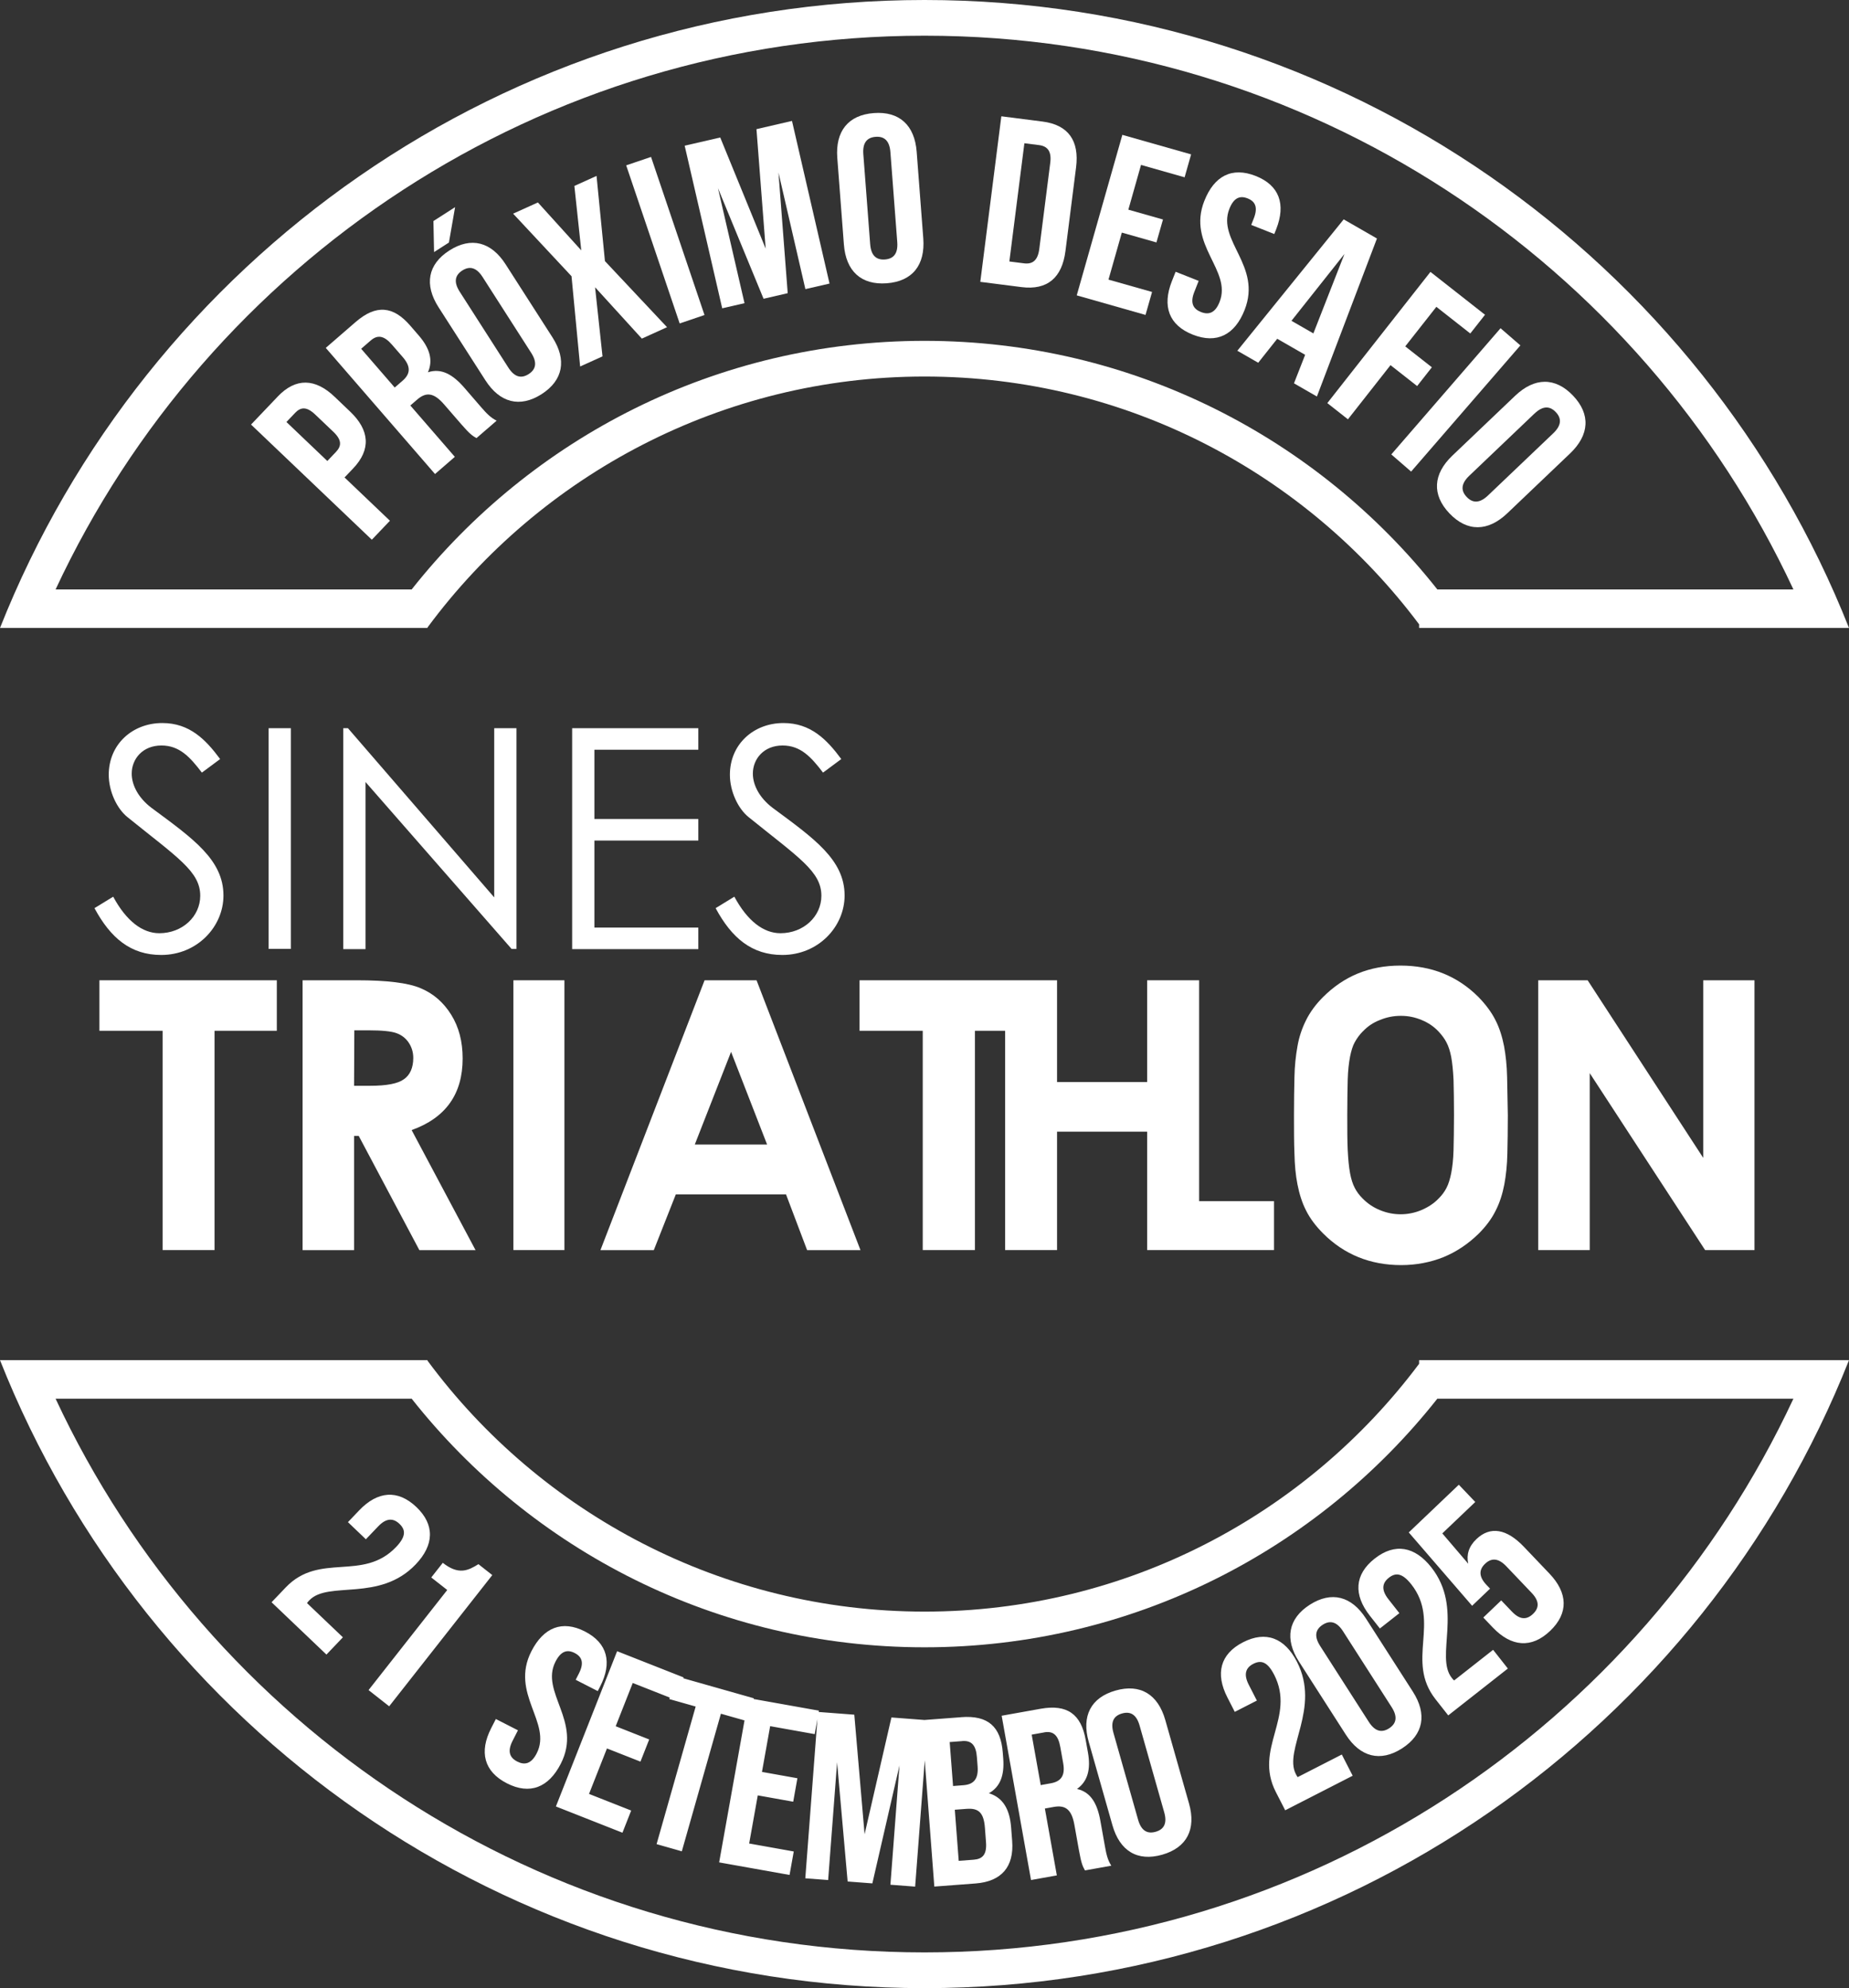 <?xml version="1.0" encoding="UTF-8"?><svg id="Layer_1" xmlns="http://www.w3.org/2000/svg" viewBox="0 0 440.38 473.53"><rect x="0" y="0" width="440.38" height="473.53" fill="#333333" stroke="none"/><defs><style>.cls-1{fill:none;}.cls-2{fill-rule:evenodd;}.cls-2,.cls-3{fill:#fff;}</style></defs><g id="Layer_1-2"><path class="cls-2" d="M220.19,0c99.97,0,185.47,61.96,220.19,149.57h-102.39v-.87c-26.83-35.83-69.6-59.02-117.8-59.02s-91.52,23.48-118.31,59.69l-.07.1v.1H0C34.72,61.96,120.22,0,220.19,0h0ZM427.14,140.39C390.8,62.49,311.81,8.5,220.19,8.5S49.57,62.49,13.24,140.39h84.81c28.49-36.06,72.61-59.21,122.14-59.21s93.65,23.15,122.14,59.21h84.81,0Z"/><g id="_105553193418400"><polygon class="cls-3" points="285.6 286.09 285.6 233.48 285.6 233.48 273.34 233.48 273.22 233.48 273.22 257.72 251.76 257.72 251.76 233.48 246.97 233.48 239.39 233.48 204.72 233.48 204.72 245.51 219.77 245.51 219.77 297.74 232.2 297.74 232.2 245.51 239.39 245.51 239.39 297.74 251.76 297.74 251.76 269.54 273.22 269.54 273.22 297.74 273.34 297.74 285.6 297.74 303.43 297.74 303.43 286.09 285.6 286.09"/><polygon class="cls-3" points="23.62 233.48 65.93 233.48 65.93 245.51 51.1 245.51 51.1 297.74 38.73 297.74 38.73 245.51 23.68 245.51 23.68 233.48 23.62 233.48"/><path class="cls-3" d="M72.06,233.48h12.99c7.08,0,12.15.61,15.16,1.9,3.01,1.28,5.41,3.34,7.25,6.3,1.84,2.95,2.73,6.41,2.73,10.42,0,4.24-1,7.75-3.01,10.59-2.01,2.84-5.07,5.02-9.14,6.47l15.22,28.59h-13.38l-14.44-27.2h-1.11v27.2h-12.26v-64.27h0ZM84.32,258.61h3.85c3.9,0,6.58-.5,8.03-1.56,1.45-1,2.23-2.73,2.23-5.07,0-1.39-.39-2.62-1.11-3.68-.72-1.06-1.67-1.78-2.9-2.23-1.23-.45-3.46-.67-6.69-.67h-3.34l-.06,13.21h0Z"/><polygon class="cls-3" points="122.28 233.48 134.43 233.48 134.43 297.74 122.28 297.74 122.28 233.48"/><path class="cls-3" d="M167.82,233.48h12.37l24.75,64.27h-12.71l-5.02-13.27h-26.25l-5.24,13.27h-12.71l24.8-64.27h0ZM174.12,250.53l-8.64,22.07h17.22l-8.58-22.07Z"/><polygon class="cls-3" points="366.36 233.48 378.13 233.48 405.66 275.78 405.66 233.48 417.87 233.48 417.87 297.74 406.11 297.74 378.63 255.6 378.63 297.74 366.36 297.74 366.36 233.48"/><path class="cls-3" d="M358.95,256.5c-.06-2.73-.33-5.18-.72-7.3-.45-2.29-1.11-4.4-2.06-6.24-.95-1.9-2.34-3.73-4.01-5.46-5.02-5.02-11.2-7.52-18.62-7.52s-13.43,2.51-18.45,7.52c-1.73,1.73-3.07,3.57-4.01,5.46-.95,1.9-1.67,3.96-2.06,6.24-.39,2.17-.67,4.63-.72,7.36-.06,2.56-.11,5.63-.11,9.09s0,6.47.11,9.09c.06,2.68.28,5.18.72,7.36.45,2.29,1.11,4.4,2.06,6.24.95,1.9,2.34,3.73,4.07,5.46,5.02,5.02,11.26,7.52,18.56,7.52,3.62,0,7.02-.67,10.09-1.9,3.12-1.28,5.91-3.18,8.36-5.57,1.73-1.73,3.12-3.57,4.07-5.52.95-1.84,1.62-3.96,2.06-6.24.39-2.12.67-4.63.72-7.36.06-2.56.11-5.63.11-9.09-.06-3.51-.11-6.52-.17-9.14h0ZM324.62,245.63c1.11-1.17,2.4-2.06,4.01-2.68,1.62-.67,3.23-1,5.02-1s3.34.33,4.96,1c1.62.67,2.9,1.56,4.01,2.73.78.84,1.45,1.73,1.9,2.62.5.95.84,2.06,1.11,3.4.28,1.51.45,3.34.56,5.46.06,2.29.11,5.13.11,8.42s-.06,6.19-.11,8.42c-.06,2.17-.28,4.01-.56,5.46-.28,1.34-.61,2.51-1.11,3.46-.45.89-1.06,1.73-1.9,2.56-1.11,1.17-2.51,2.06-4.07,2.73-3.18,1.34-6.74,1.34-9.92,0-1.62-.67-2.9-1.56-4.07-2.73-.84-.84-1.45-1.67-1.9-2.56-.5-.95-.84-2.06-1.11-3.46-.28-1.51-.45-3.34-.56-5.52-.11-2.23-.11-5.02-.11-8.42s.06-6.19.11-8.42c.06-2.12.28-4.01.56-5.46.28-1.34.61-2.51,1.11-3.4.5-.89,1.11-1.78,1.95-2.62h0Z"/><path class="cls-3" d="M48.09,184.03c-2.84-3.73-5.35-6.47-9.64-6.47-4.51,0-7.08,3.23-7.08,6.69,0,2.84,1.67,5.85,4.68,8.14,9.87,7.3,17.17,12.37,17.17,20.9,0,7.41-6.24,14.16-14.83,14.16-7.25,0-12.04-4.01-15.89-11.15l4.46-2.73c3.12,5.8,6.97,8.7,10.98,8.7,5.52,0,9.75-4.01,9.75-8.92,0-5.8-5.41-9.09-17.33-18.73-2.51-2.01-4.46-6.13-4.46-10.09,0-7.25,5.63-12.32,12.76-12.32,6.47,0,10.31,3.9,13.77,8.58l-4.35,3.23h0Z"/><path class="cls-3" d="M63.98,173.44h5.3v52.56h-5.3c0,.06,0-52.56,0-52.56Z"/><polygon class="cls-3" points="81.76 226.06 81.76 173.44 82.87 173.44 117.71 213.74 117.71 173.44 123.01 173.44 123.01 226.01 121.84 226.01 87.06 186.26 87.06 226.06 81.76 226.06"/><polygon class="cls-3" points="136.27 173.44 166.32 173.44 166.32 178.57 141.57 178.57 141.57 195.07 166.32 195.07 166.32 200.2 141.57 200.2 141.57 220.93 166.32 220.93 166.32 226.06 136.27 226.06 136.27 173.44"/><path class="cls-3" d="M196.03,184.03c-2.84-3.73-5.35-6.47-9.64-6.47-4.51,0-7.08,3.23-7.08,6.69,0,2.84,1.67,5.85,4.68,8.14,9.87,7.3,17.17,12.37,17.17,20.9,0,7.41-6.24,14.16-14.83,14.16-7.25,0-12.04-4.01-15.89-11.15l4.46-2.73c3.12,5.8,6.97,8.7,10.98,8.7,5.52,0,9.75-4.01,9.75-8.92,0-5.8-5.41-9.09-17.33-18.73-2.51-2.01-4.46-6.13-4.46-10.09,0-7.25,5.63-12.32,12.76-12.32,6.47,0,10.31,3.9,13.77,8.58l-4.35,3.23h0Z"/></g><path class="cls-2" d="M220.19,473.53c99.97,0,185.47-61.96,220.19-149.57h-102.39v.87c-26.83,35.83-69.6,59.02-117.8,59.02s-91.52-23.48-118.31-59.69l-.07-.1v-.1H0c34.72,87.61,120.22,149.57,220.19,149.57ZM427.14,333.14c-36.34,77.89-115.33,131.88-206.95,131.88S49.57,411.03,13.24,333.14h84.81c28.49,36.06,72.61,59.21,122.14,59.21s93.65-23.15,122.14-59.21h84.81,0Z"/><circle class="cls-1" cx="220.19" cy="236.76" r="170"/><path class="cls-3" d="M66.14,94.46l-6.35,6.66,28.77,27.43,4.31-4.52-10.81-10.31,2.04-2.14c4.31-4.52,3.92-9.13-.68-13.52l-3.74-3.57c-4.6-4.39-9.23-4.56-13.54-.04h0ZM70.25,98.37c1.37-1.44,2.77-1.59,4.83.37l4.32,4.11c2.05,1.96,1.97,3.37.6,4.81l-2.04,2.14-9.74-9.29s2.04-2.14,2.04-2.14Z"/><path id="_1" class="cls-3" d="M118.28,100.19c-1.44-.71-2.41-1.74-3.68-3.2l-4.01-4.64c-2.71-3.13-5.46-4.74-8.67-3.68,1.25-2.81.49-5.68-2.19-8.77l-2.04-2.36c-4.02-4.64-8.09-5.09-12.98-.85l-7.12,6.17,26.02,30.04,4.72-4.09-10.6-12.23,1.63-1.41c2.15-1.86,3.98-1.65,6.4,1.14l4.09,4.72c2.12,2.45,2.7,2.77,3.63,3.32l4.81-4.16h0ZM88.29,81.1c1.67-1.45,3.22-1.14,5.08,1.01l2.57,2.96c2.08,2.4,1.68,4.11-.08,5.63l-1.85,1.6-7.99-9.23,2.27-1.97h0Z"/><path id="_2" class="cls-3" d="M109.49,69.48c-1.53-2.39-1.06-3.97.61-5.05,1.67-1.07,3.31-.84,4.84,1.55l11.58,18.07c1.53,2.39,1.06,3.97-.61,5.05-1.67,1.07-3.31.84-4.84-1.55,0,0-11.58-18.07-11.58-18.07ZM115.61,90.58c3.43,5.35,8.21,6.6,13.38,3.3,5.16-3.31,6.02-8.18,2.59-13.53l-11.16-17.4c-3.43-5.35-8.21-6.6-13.38-3.3s-6.02,8.18-2.59,13.53l11.16,17.4ZM103.23,52.65l.15,7.39,3.54-2.27,1.47-8.43s-5.16,3.31-5.16,3.31Z"/><polygon id="_3" class="cls-3" points="136.8 44.29 138.44 59.63 128.11 48.22 122.21 50.89 136.12 65.79 138.17 87.29 143.5 84.88 141.73 68.42 152.87 80.65 158.87 77.93 144.08 62.19 142.08 41.9 136.8 44.29"/><polygon id="_4" class="cls-3" points="161.88 77.04 167.79 75.03 155.06 37.38 149.14 39.38 161.88 77.04"/><polygon id="_5" class="cls-3" points="171.54 32.75 163.07 34.7 172.01 73.43 177.32 72.21 171 44.82 181.86 71.16 187.61 69.83 185.41 41.09 191.82 68.86 197.57 67.54 188.63 28.8 180.17 30.76 182.36 59.21 171.54 32.75"/><path id="_6" class="cls-3" d="M205.62,36.74c-.22-2.83.95-4,2.93-4.15,1.98-.15,3.31.83,3.52,3.66l1.63,21.4c.22,2.83-.95,4-2.93,4.15-1.98.15-3.31-.83-3.52-3.66l-1.63-21.4h0ZM200.99,58.22c.48,6.34,4.1,9.71,10.21,9.25,6.12-.46,9.18-4.34,8.7-10.68l-1.57-20.61c-.48-6.34-4.1-9.71-10.21-9.25-6.12.46-9.18,4.34-8.7,10.68l1.57,20.61h0Z"/><path id="_7" class="cls-3" d="M233.48,67.13l9.8,1.25c6.2.79,9.67-2.26,10.48-8.57l2.53-19.94c.8-6.31-1.8-10.13-8-10.92l-9.8-1.25-5.01,39.43h0ZM247.47,34.56c1.97.25,3.03,1.41,2.67,4.23l-2.61,20.5c-.36,2.82-1.67,3.68-3.64,3.43l-3.49-.44,3.58-28.16,3.49.44h0Z"/><polygon id="_8" class="cls-3" points="271.76 39.28 282.14 42.23 283.69 36.77 267.31 32.12 256.45 70.35 272.83 75.01 274.39 69.54 264.01 66.6 267.19 55.4 275.43 57.74 276.99 52.28 268.74 49.94 271.76 39.28"/><path id="_9" class="cls-3" d="M286.84,47.84c-4.17,10.56,6.63,16.47,3.63,24.08-1.04,2.64-2.58,3.13-4.43,2.4-1.85-.73-2.64-2.14-1.59-4.78l1.04-2.64-5.49-2.17-.9,2.27c-2.33,5.92-.71,10.46,5,12.71,5.71,2.25,10,.04,12.33-5.88,4.17-10.56-6.63-16.47-3.63-24.08,1.04-2.64,2.49-3.23,4.34-2.5,1.85.73,2.51,2.15,1.47,4.79l-.6,1.53,5.49,2.17.46-1.16c2.33-5.92.76-10.44-4.89-12.67-5.65-2.23-9.89,0-12.22,5.92h0Z"/><path id="_10" class="cls-3" d="M327.96,56.81l-7.93-4.56-25.33,31.29,4.97,2.86,4.53-5.71,6.65,3.82-2.66,6.79,5.46,3.14,14.3-37.63h0ZM320.22,60.48l-7.41,18.93-5.22-3s12.63-15.93,12.63-15.93Z"/><polygon id="_11" class="cls-3" points="342.1 73.08 350.18 79.43 353.69 74.97 340.69 64.76 316.13 96.01 321.04 99.87 331.18 86.97 337.52 91.95 341.03 87.48 334.69 82.5 342.1 73.08"/><polygon id="_12" class="cls-3" points="331.37 108.23 336.09 112.32 362.11 82.27 357.39 78.18 331.37 108.23"/><path id="_13" class="cls-3" d="M365.47,98.51c2.05-1.96,3.7-1.8,5.07-.36,1.37,1.44,1.45,3.09-.6,5.05l-15.54,14.81c-2.05,1.96-3.7,1.8-5.07.36-1.37-1.44-1.45-3.09.6-5.05,0,0,15.53-14.81,15.53-14.81ZM345.91,108.52c-4.6,4.39-4.92,9.32-.69,13.76,4.23,4.44,9.17,4.36,13.78-.03l14.96-14.26c4.6-4.39,4.92-9.32.69-13.76-4.23-4.44-9.17-4.36-13.78.03,0,0-14.96,14.26-14.96,14.26Z"/><path class="cls-3" d="M94.33,368.47c-7.92,8.3-18.21,1.16-26.28,9.62l-3.37,3.53,13.07,12.46,3.92-4.11-8.55-8.15c.15-.24.35-.45.55-.66,4.51-4.73,16.72.49,25.34-8.56,4.39-4.6,4.59-9.43.16-13.66-4.44-4.23-9.25-3.8-13.64.81l-2.66,2.79,4.27,4.08,2.94-3.08c1.96-2.05,3.61-1.97,5.05-.6s1.68,2.93-.79,5.52h0ZM102.72,375.72l3.8,2.98-18.74,23.84,4.91,3.86,24.56-31.25-3.3-2.6c-2.41,1.5-4.7,2.67-8.49-.32l-2.74,3.48h0ZM126.57,393.28c-5.18,10.11,4.99,17.04,1.26,24.32-1.29,2.53-2.87,2.87-4.64,1.96-1.77-.91-2.41-2.38-1.12-4.91l1.29-2.53-5.26-2.69-1.11,2.17c-2.9,5.66-1.73,10.34,3.73,13.14s9.95,1.01,12.84-4.65c5.18-10.11-4.99-17.04-1.26-24.32,1.29-2.53,2.8-2.97,4.57-2.06,1.77.91,2.29,2.38.99,4.91l-.75,1.47,5.26,2.69.57-1.11c2.9-5.66,1.78-10.32-3.63-13.09-5.41-2.77-9.84-.96-12.74,4.7ZM150.71,400.85l10.04,3.96,2.08-5.28-15.85-6.25-14.58,36.98,15.85,6.25,2.08-5.28-10.04-3.96,4.27-10.83,7.98,3.14,2.08-5.28-7.98-3.15,4.06-10.3h0ZM159.41,404.68l6.28,1.78-9.31,32.77,6.01,1.71,9.31-32.77,6.28,1.78,1.55-5.46-18.57-5.27-1.55,5.46h0ZM183.42,411.13l10.62,1.9,1-5.59-16.77-2.99-6.99,39.13,16.77,2.99,1-5.59-10.62-1.9,2.05-11.46,8.44,1.51,1-5.59-8.44-1.51,1.95-10.9h0ZM203.47,408.4l-8.66-.66-3.01,39.63,5.44.41,2.13-28.03,2.51,28.38,5.89.45,6.46-28.1-2.16,28.42,5.89.45,3.01-39.63-8.66-.66-6.39,27.82-2.45-28.49h0ZM228.92,409l-9.4.71,3.01,39.63,9.8-.74c6.23-.47,9.21-4,8.74-10.12l-.25-3.23c-.32-4.19-1.85-7.09-5.29-8.14,2.67-1.51,3.72-4.21,3.41-8.29l-.11-1.42c-.47-6.12-3.47-8.91-9.92-8.41h0ZM230.19,430.83c2.83-.22,4.11.83,4.39,4.51l.26,3.45c.22,2.94-.84,3.99-2.93,4.15l-3.57.27-.93-12.17,2.77-.21h0ZM229.19,414.68c2.21-.17,3.27,1,3.48,3.84l.17,2.21c.24,3.17-1.1,4.3-3.42,4.47l-2.43.19-.8-10.47,3-.23h0ZM264.68,444.36c-.87-1.34-1.18-2.73-1.52-4.63l-1.08-6.04c-.73-4.08-2.26-6.86-5.57-7.6,2.51-1.77,3.33-4.63,2.61-8.66l-.55-3.07c-1.08-6.04-4.35-8.51-10.72-7.37l-9.28,1.66,6.99,39.13,6.15-1.1-2.85-15.93,2.12-.38c2.79-.5,4.26.62,4.91,4.26l1.1,6.15c.57,3.19.9,3.76,1.42,4.71l6.26-1.12h0ZM248.68,412.61c2.18-.39,3.35.67,3.85,3.47l.69,3.86c.56,3.13-.66,4.39-2.95,4.8l-2.4.43-2.15-12.02,2.96-.53h0ZM265.2,412.76c-.78-2.73.13-4.11,2.04-4.65,1.91-.54,3.41.15,4.18,2.88l5.86,20.65c.78,2.73-.13,4.11-2.04,4.65-1.91.54-3.41-.15-4.18-2.88l-5.86-20.65ZM264.95,434.73c1.74,6.12,5.95,8.7,11.85,7.02,5.9-1.68,8.13-6.09,6.39-12.2l-5.65-19.88c-1.74-6.12-5.95-8.7-11.85-7.02-5.9,1.68-8.13,6.09-6.39,12.2l5.65,19.88ZM303.45,398.84c5.23,10.21-4.91,17.57.42,27.98l2.23,4.35,16.07-8.23-2.59-5.05-10.51,5.38c-.18-.23-.31-.48-.44-.73-2.98-5.81,5.97-15.63.27-26.74-2.9-5.66-7.39-7.45-12.84-4.65-5.46,2.8-6.63,7.48-3.73,13.14l1.76,3.44,5.26-2.69-1.94-3.79c-1.29-2.53-.67-4.06,1.09-4.96s3.32-.62,4.95,2.57h0ZM314.42,392.03c-1.53-2.39-1.06-3.97.61-5.05,1.67-1.07,3.31-.84,4.84,1.55l11.58,18.07c1.53,2.39,1.06,3.97-.61,5.05-1.67,1.07-3.31.84-4.84-1.55l-11.58-18.07ZM320.53,413.14c3.43,5.35,8.21,6.6,13.38,3.3,5.16-3.31,6.02-8.18,2.59-13.53l-11.16-17.4c-3.43-5.35-8.21-6.6-13.38-3.3-5.16,3.31-6.02,8.18-2.59,13.53l11.16,17.4ZM336.13,377.35c7.09,9.02-1.45,18.19,5.78,27.38l3.02,3.84,14.2-11.16-3.51-4.46-9.29,7.3c-.22-.19-.4-.41-.57-.63-4.03-5.13,2.87-16.48-4.85-26.3-3.93-5-8.68-5.89-13.5-2.1-4.82,3.79-5.08,8.61-1.15,13.61l2.39,3.04,4.64-3.65-2.63-3.35c-1.75-2.23-1.44-3.85.12-5.08,1.56-1.23,3.14-1.24,5.35,1.57h0ZM353.28,385.26l2.27,2.38c4.39,4.6,9.2,5.04,13.64.81,4.44-4.23,4.23-9.06-.16-13.66l-6.11-6.41c-4.04-4.23-7.95-4.97-11.28-1.8-1.81,1.72-2.42,3.72-1.95,5.86l-6.17-7.22,7.85-7.48-3.92-4.11-11.92,11.36,15.09,17.47,4.27-4.08-.82-.86c-1.96-2.05-1.8-3.7-.36-5.07,1.44-1.37,3.09-1.45,5.05.6l6.03,6.33c1.96,2.05,1.76,3.66.32,5.03-1.44,1.37-3.05,1.49-5.01-.56l-2.55-2.67-4.27,4.08h0Z"/><circle class="cls-1" cx="220.19" cy="236.76" r="212.21"/></g></svg>